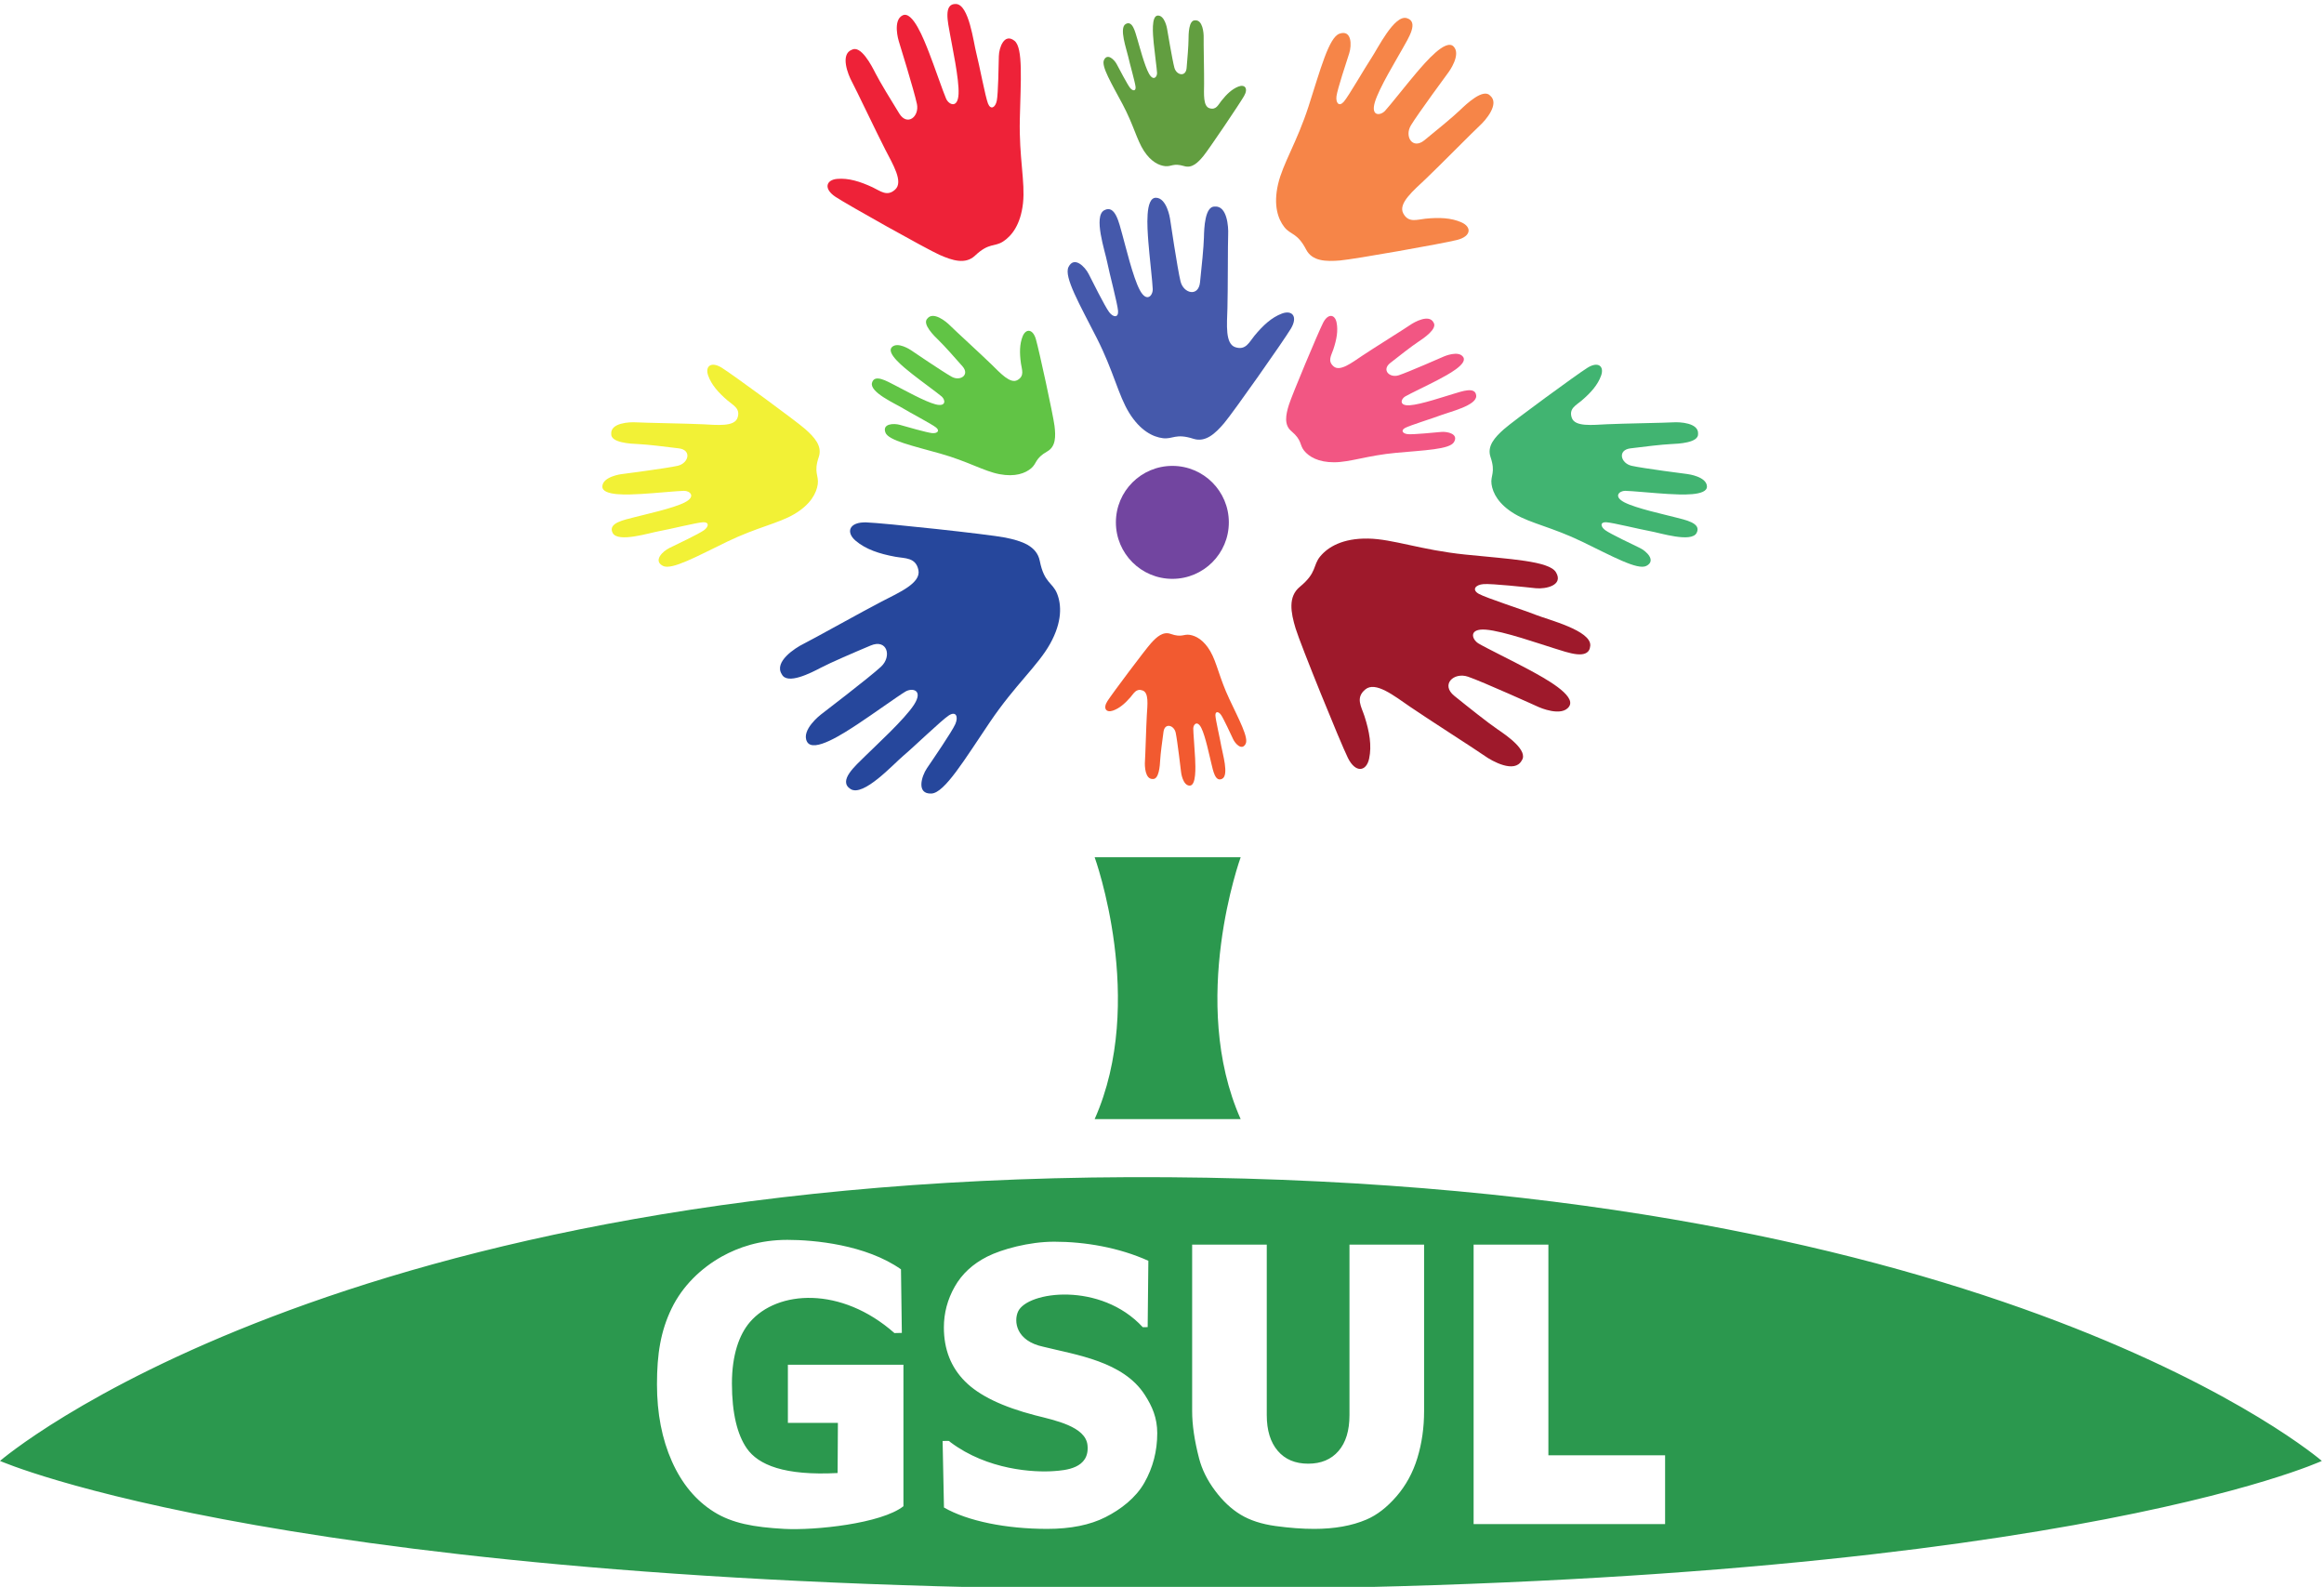 <?xml version="1.0" encoding="UTF-8" standalone="no"?>
<!-- Created with Inkscape (http://www.inkscape.org/) -->

<svg
   width="283.239mm"
   height="193.384mm"
   viewBox="0 0 283.239 193.384"
   version="1.1"
   id="svg1"
   xml:space="preserve"
   inkscape:version="1.3.2 (091e20e, 2023-11-25)"
   sodipodi:docname="logo.svg"
   xmlns:inkscape="http://www.inkscape.org/namespaces/inkscape"
   xmlns:sodipodi="http://sodipodi.sourceforge.net/DTD/sodipodi-0.dtd"
   xmlns="http://www.w3.org/2000/svg"
   xmlns:svg="http://www.w3.org/2000/svg"><sodipodi:namedview
     id="namedview1"
     pagecolor="#ffffff"
     bordercolor="#999999"
     borderopacity="1"
     inkscape:showpageshadow="0"
     inkscape:pageopacity="0"
     inkscape:pagecheckerboard="0"
     inkscape:deskcolor="#d1d1d1"
     inkscape:document-units="mm"
     inkscape:zoom="0.18567133"
     inkscape:cx="-1157.9601"
     inkscape:cy="102.33136"
     inkscape:window-width="1920"
     inkscape:window-height="954"
     inkscape:window-x="0"
     inkscape:window-y="27"
     inkscape:window-maximized="1"
     inkscape:current-layer="g1"
     showgrid="false"><inkscape:page
       x="0"
       y="0"
       width="283.239"
       height="193.384"
       id="page1"
       margin="0"
       bleed="0" /><inkscape:page
       x="0"
       y="0.001"
       width="283.238"
       height="193.382"
       id="page2"
       margin="0"
       bleed="0" /></sodipodi:namedview><defs
     id="defs1" /><g
     id="g1"
     inkscape:groupmode="layer"
     inkscape:label="1"
     transform="matrix(0.265,0,0,0.265,3.8805874e-4,7.7841685e-4)"
     style="display:inline"><g
       id="group-R5"
       transform="translate(-0.001,0.003)"><path
         id="path2"
         d="m 3655.16,3443.48 c 15.65,-38.76 18.63,-97.64 -24.05,-174.16 -42.12,-75.52 -120.6,-141.36 -207.71,-270.05 -87.11,-128.69 -156.71,-245.38 -202.5,-247.5 -53.01,-2.46 -34.51,59.62 -15.56,87.54 18.96,27.92 86.54,126.35 98.06,152.46 11.52,26.11 2.25,46.1 -22.5,30 -24.75,-16.1 -120.67,-108.58 -156.61,-138.86 -35.95,-30.28 -138.79,-143.86 -183.17,-115.55 -44.38,28.31 16.77,80.15 51.24,114.43 34.47,34.29 135.88,126.52 168.54,177.48 32.66,50.96 -6.42,58.88 -30,45 -23.58,-13.88 -116.37,-80.61 -165,-112.5 -48.62,-31.89 -153.38,-101.13 -175.16,-60.9 -21.77,40.23 46.87,93.34 47.89,94.03 1.03,0.69 169.64,129.81 207.95,165.47 38.31,35.65 21.22,97.18 -35.77,73.23 -56.99,-23.95 -138.96,-59.27 -172.41,-76.83 -33.45,-17.57 -116.49,-60.51 -135,-22.5 -28.07,42.89 46.03,90.79 75,105 28.97,14.21 208.45,114.39 270.42,146.38 61.97,31.98 136.13,63.96 127.08,108.62 -9.05,44.65 -46.14,39.96 -80.12,46.22 -55.57,10.24 -101.94,25.63 -136.96,55.34 -35.02,29.72 -22.44,65.49 37.08,63.44 59.52,-2.05 423.46,-41.13 480,-52.5 56.54,-11.37 109.23,-28.56 119.63,-80.74 15.28,-76.7 43.97,-73.79 59.63,-112.55"
         style="fill:#26479c;fill-opacity:1;fill-rule:evenodd;stroke:none"
         transform="matrix(0.133,0,0,-0.133,0,730.893)" /><path
         id="path3"
         d="m 4565.62,3572.11 c 26.74,32.12 77.2,62.61 164.81,61.21 86.46,-1.38 181.6,-39.37 336.19,-55.24 154.58,-15.86 290.32,-21.98 313.85,-61.31 27.24,-45.54 -36.2,-58.62 -69.77,-55.13 -33.56,3.5 -152.25,16.48 -180.71,14.27 -28.45,-2.21 -41.67,-19.83 -15.78,-34.02 25.89,-14.19 152.74,-54.94 196.43,-72.28 43.68,-17.35 192.4,-54.22 188.45,-106.71 -3.94,-52.49 -78.54,-23.14 -125.06,-8.99 -46.51,14.15 -175.74,59.85 -236.09,64.52 -60.35,4.67 -48.84,-33.51 -25.45,-47.72 23.39,-14.21 126.07,-64.39 177.17,-92.14 51.11,-27.75 161.66,-87.29 136.52,-125.51 -25.14,-38.22 -104.4,-2.87 -105.5,-2.29 -1.09,0.57 -194.62,88.04 -244.15,104.92 -49.54,16.89 -95.66,-27.28 -47.59,-66.16 48.06,-38.88 117.95,-94.38 149.25,-115.54 31.3,-21.17 108.42,-74.01 83.69,-108.3 -24.51,-45.02 -101.77,-2.39 -127.99,16.4 -26.23,18.8 -199.4,129.53 -256.9,169 -57.49,39.46 -120.75,89.67 -155.81,60.57 -35.06,-29.1 -13.38,-59.56 -2.82,-92.46 17.27,-53.79 25.65,-101.93 16.04,-146.84 -9.61,-44.91 -47.08,-50.75 -73.43,2.66 -26.36,53.4 -164.1,392.53 -180.84,447.72 -16.73,55.19 -26.52,109.74 14.54,143.59 60.35,49.75 44.21,73.65 70.95,105.78"
         style="fill:#9e192b;fill-opacity:1;fill-rule:evenodd;stroke:none"
         transform="matrix(0.133,0,0,-0.133,0,730.893)" /><path
         id="path4"
         d="m 4021.3,3980.38 c -34.34,4.22 -78.15,25.68 -116.42,87.27 -37.77,60.79 -53.94,144.01 -112.15,258.69 -58.2,114.69 -114.74,211.88 -97.91,245.87 19.49,39.36 57.01,1.07 69.61,-23.85 12.6,-24.92 56.74,-113.33 71.02,-132.15 14.28,-18.81 32.46,-20.12 30.74,4.25 -1.72,24.38 -30.18,130.91 -37.68,169.08 -7.49,38.17 -48.45,158.17 -10.15,178.94 38.29,20.77 51.28,-44.29 62.27,-83 10.99,-38.71 37.06,-149.11 60.85,-193.2 23.78,-44.09 45.19,-18.98 44.61,3.66 -0.59,22.64 -11.66,116.58 -15.24,164.57 -3.58,47.99 -11.67,151.6 26.19,151.22 37.86,-0.38 48.76,-71.37 48.85,-72.39 0.09,-1.02 25.91,-174.87 36.34,-216.91 10.44,-42.03 61.83,-54.34 67.36,-3.48 5.53,50.86 12.85,124.36 13.56,155.62 0.71,31.26 2.94,108.6 37.87,106.75 42.31,3.11 47.25,-69.75 45.92,-96.42 -1.34,-26.67 -0.83,-196.77 -2.54,-254.46 -1.7,-57.69 -8.31,-124.21 27.65,-135.57 35.95,-11.36 47.43,17.37 65.6,39.46 29.7,36.11 59.45,63.5 95,76.93 35.56,13.43 56.4,-10.03 31.04,-52.29 -25.36,-42.26 -199.66,-290.02 -230.57,-326.39 -30.91,-36.36 -64.49,-67.61 -106.43,-54.19 -61.65,19.71 -71.06,-2.23 -105.39,1.99"
         style="fill:#4559ab;fill-opacity:1;fill-rule:evenodd;stroke:none"
         transform="matrix(0.133,0,0,-0.133,0,730.893)" /><path
         id="path5"
         d="m 4441.15,4710.36 c -22,27.98 -38.42,75.42 -21.69,148.13 16.52,71.75 65.06,144.22 105.74,270.14 40.68,125.91 69.9,237.86 106.83,250.47 42.77,14.59 42.38,-40.56 33.51,-67.9 -8.87,-27.32 -40.77,-123.86 -43.99,-147.95 -3.22,-24.09 9.1,-38.23 25.52,-19.19 16.42,19.05 72.9,117.44 95.1,150.73 22.21,33.3 79.34,150.59 122.35,137.98 43.02,-12.61 5.32,-69.52 -14.73,-105.74 -20.05,-36.23 -81.08,-135.71 -95.69,-185.14 -14.61,-49.43 19.23,-46.63 35.22,-29.68 15.98,16.95 76.02,93.55 108.21,131.17 32.2,37.62 101.42,119.11 128.78,91.38 27.36,-27.72 -16.16,-87.45 -16.84,-88.26 -0.67,-0.8 -107.9,-146.42 -130.76,-184.68 -22.87,-38.25 5.72,-84.5 46.64,-51.38 40.92,33.11 99.56,81.45 122.74,103.76 23.19,22.3 80.9,77.13 105.05,50.44 33.14,-28.41 -16.08,-85.17 -36.4,-103.66 -20.31,-18.5 -143.29,-143.03 -186.38,-183.9 -43.08,-40.87 -96.13,-84.63 -78.13,-119 18.01,-34.37 47.22,-21.72 76.5,-18.78 47.86,4.83 89.44,3.25 125.13,-12.73 35.69,-15.99 33.9,-48.23 -15.26,-60.68 -49.16,-12.46 -356.05,-66.9 -404.98,-71.03 -48.93,-4.13 -96.1,-2.58 -116.99,37.62 -30.7,59.1 -53.48,49.9 -75.48,77.88"
         style="fill:#f68548;fill-opacity:1;fill-rule:evenodd;stroke:none"
         transform="matrix(0.133,0,0,-0.133,0,730.893)" /><path
         id="path6"
         d="m 5154.13,3915.58 c -12.71,37.33 14.7,67.93 46.74,96.22 32.04,28.3 250.97,188.56 288.38,211.98 37.42,23.43 58.78,5.16 47.35,-26.91 -11.42,-32.07 -35.45,-59.17 -67.29,-86.37 -19.47,-16.64 -45,-27.41 -34.22,-59.42 10.78,-32 70.23,-24.97 121.86,-22.46 51.63,2.5 203.97,4.91 227.83,6.56 23.86,1.64 89.18,-1.55 87.11,-39.49 2.25,-31.25 -66.97,-34.56 -94.95,-35.72 -27.98,-1.16 -93.67,-8.95 -139.12,-14.76 -45.46,-5.81 -33.57,-51.62 4.25,-60.26 37.82,-8.64 193.94,-28.83 194.85,-28.89 0.92,-0.06 64.67,-8.63 65.65,-42.52 0.97,-33.9 -91.94,-28.4 -134.97,-26.01 -43.04,2.4 -127.35,10.73 -147.63,10.87 -20.28,0.15 -42.41,-19.45 -2.53,-40.01 39.88,-20.55 139.19,-42.04 174.04,-51.22 34.84,-9.19 93.32,-19.73 75.37,-54.37 -17.95,-34.64 -126.1,0.01 -160.41,6.08 -34.3,6.06 -130.18,29.75 -152.04,30.88 -21.85,1.14 -20.37,-15.13 -3.29,-27.6 17.09,-12.47 97.01,-50.5 119.54,-61.36 22.53,-10.87 57.45,-43.82 22.53,-61.93 -30.15,-15.65 -118.14,33.34 -221.82,83.53 -103.68,50.18 -178.48,63.26 -233.55,96.06 -55.8,33.23 -75.76,72.1 -80.12,102.78 -4.35,30.67 15.13,39.46 -3.56,94.34"
         style="fill:#41b471;fill-opacity:1;fill-rule:evenodd;stroke:none"
         transform="matrix(0.133,0,0,-0.133,0,730.893)" /><path
         id="path7"
         d="m 2827.76,3821.24 c -4.36,-30.68 -24.32,-69.55 -80.12,-102.78 -55.06,-32.8 -129.86,-45.88 -233.54,-96.06 -103.68,-50.19 -191.67,-99.18 -221.83,-83.53 -34.92,18.11 0.01,51.06 22.54,61.93 22.53,10.86 102.44,48.89 119.53,61.36 17.09,12.47 18.57,28.74 -3.29,27.6 -21.85,-1.13 -117.73,-24.82 -152.03,-30.88 -34.31,-6.07 -142.47,-40.72 -160.42,-6.08 -17.95,34.64 40.53,45.18 75.38,54.37 34.85,9.18 134.15,30.67 174.03,51.22 39.88,20.56 17.76,40.16 -2.52,40.01 -20.29,-0.14 -104.59,-8.47 -147.63,-10.87 -43.04,-2.39 -135.95,-7.89 -134.97,26.01 0.98,33.89 64.73,42.46 65.65,42.52 0.91,0.06 157.03,20.25 194.85,28.89 37.81,8.64 49.7,54.45 4.25,60.26 -45.45,5.81 -111.14,13.6 -139.12,14.76 -27.99,1.16 -97.2,4.47 -94.95,35.72 -2.08,37.94 63.25,41.13 87.11,39.49 23.86,-1.65 176.19,-4.06 227.82,-6.56 51.64,-2.51 111.08,-9.54 121.87,22.46 10.78,32.01 -14.75,42.78 -34.23,59.42 -31.83,27.2 -55.86,54.3 -67.29,86.37 -11.42,32.07 9.94,50.34 47.35,26.91 37.42,-23.42 256.34,-183.68 288.39,-211.98 32.04,-28.29 59.45,-58.89 46.73,-96.22 -18.69,-54.88 0.8,-63.67 -3.56,-94.34"
         style="fill:#f2f136;fill-opacity:1;fill-rule:evenodd;stroke:none"
         transform="matrix(0.133,0,0,-0.133,0,730.893)" /><path
         id="path8"
         d="m 3565.8,3876.39 c -20.23,-17.19 -55.12,-30.78 -109.8,-20.38 -53.95,10.26 -109.36,44.38 -204.37,71.12 -95.02,26.74 -179.29,45.32 -189.74,72.49 -12.1,31.47 29.03,32.75 49.65,26.92 20.62,-5.84 93.49,-26.87 111.54,-28.58 18.04,-1.71 28.23,7.87 13.57,19.57 -14.66,11.69 -89.61,50.99 -115.06,66.6 -25.45,15.6 -114.51,54.84 -106.33,87.26 8.17,32.42 51.67,5.95 79.24,-7.97 27.57,-13.91 103.47,-56.57 140.73,-66.05 37.26,-9.48 34.2,15.66 21.11,27.1 -13.09,11.43 -71.89,54 -100.85,76.93 -28.96,22.92 -91.68,72.19 -71.79,93.38 19.89,21.18 65.65,-9.56 66.27,-10.04 0.62,-0.47 112.22,-76.25 141.38,-92.21 29.17,-15.95 62.83,6.68 36.98,36.23 -25.85,29.56 -63.55,71.89 -80.84,88.54 -17.28,16.65 -59.8,58.1 -40.59,76.87 20.23,25.51 63.94,-9.57 78.31,-24.18 14.37,-14.62 110.69,-102.74 142.38,-133.69 31.7,-30.95 65.83,-69.25 90.93,-54.85 25.1,14.4 14.85,35.82 11.81,57.56 -4.95,35.54 -4.96,66.57 5.94,93.63 10.89,27.06 34.97,26.64 45.66,-9.64 10.69,-36.29 60.01,-263.49 64.48,-299.85 4.47,-36.36 4.66,-71.56 -24.71,-88.28 -43.17,-24.57 -35.67,-41.28 -55.9,-58.48"
         style="fill:#61c445;fill-opacity:1;fill-rule:evenodd;stroke:none"
         transform="matrix(0.133,0,0,-0.133,0,730.893)" /><path
         id="path9"
         d="m 4465.32,4004.87 c -25.84,21.79 -19.23,56.37 -8.21,91.3 11.02,34.94 100.93,249.34 118.05,283.07 17.12,33.73 40.88,29.76 46.66,1.17 5.78,-28.6 0.12,-59.11 -11.24,-93.15 -6.94,-20.82 -20.93,-40.01 1.13,-58.75 22.06,-18.73 62.6,12.71 99.4,37.36 36.8,24.66 147.58,93.74 164.37,105.5 16.79,11.75 66.16,38.27 81.41,9.5 15.46,-21.95 -33.9,-54.97 -53.93,-68.18 -20.03,-13.22 -64.82,-47.97 -95.62,-72.32 -30.81,-24.35 -1.83,-52.73 29.75,-42.36 31.58,10.36 155.12,64.53 155.82,64.89 0.7,0.36 51.29,22.25 66.99,-2.21 15.7,-24.46 -54.95,-61.48 -87.6,-78.74 -32.66,-17.26 -98.24,-48.4 -113.19,-57.25 -14.96,-8.86 -22.54,-33.03 15.82,-30.49 38.37,2.53 120.77,30.64 150.41,39.29 29.65,8.66 77.24,26.76 79.37,-6.6 2.13,-33.37 -92.59,-55.73 -120.46,-66.43 -27.87,-10.7 -108.73,-35.68 -125.27,-44.51 -16.55,-8.83 -8.28,-20.11 9.78,-21.72 18.06,-1.6 93.53,5.79 114.88,7.77 21.34,1.98 61.54,-6.78 43.91,-35.51 -15.23,-24.81 -101.48,-27.72 -199.77,-36.7 -98.3,-8.97 -159,-32.42 -213.92,-32.67 -55.65,-0.27 -87.49,19.46 -104.24,40.05 -16.75,20.6 -6.33,35.66 -44.3,67.69"
         style="fill:#f25683;fill-opacity:1;fill-rule:evenodd;stroke:none"
         transform="matrix(0.133,0,0,-0.133,0,730.893)" /><path
         id="path10"
         d="m 4029.33,4920.96 c -21.57,2.23 -49.29,15.15 -74.02,53.29 -24.41,37.63 -35.56,89.6 -73.43,160.77 -37.88,71.16 -74.49,131.39 -64.36,152.91 11.74,24.9 35.72,1.36 43.92,-14.11 8.2,-15.47 36.93,-70.34 46.11,-81.96 9.18,-11.61 20.6,-12.22 19.22,3.04 -1.38,15.26 -20.51,81.67 -25.67,105.51 -5.16,23.83 -32.29,98.54 -8.54,112.02 23.75,13.48 32.68,-27.13 40.04,-51.26 7.35,-24.13 25.04,-93 40.48,-120.35 15.44,-27.34 28.56,-11.34 27.92,2.84 -0.65,14.18 -8.73,72.93 -11.56,102.96 -2.82,30.04 -9.15,94.87 14.58,95.09 23.73,0.23 31.43,-44.13 31.5,-44.77 0.07,-0.64 18.36,-109.28 25.41,-135.51 7.06,-26.21 39.42,-33.3 42.26,-1.36 2.85,31.95 6.54,78.1 6.61,97.7 0.06,19.6 0.52,68.1 22.44,67.36 26.47,2.47 30.46,-43.13 29.94,-59.86 -0.51,-16.74 1.88,-123.34 1.51,-159.52 -0.37,-36.18 -3.7,-77.95 18.97,-84.63 22.68,-6.69 29.52,11.46 40.64,25.53 18.18,22.99 36.49,40.52 58.61,49.37 22.12,8.85 35.47,-5.6 20.09,-32.4 -15.38,-26.79 -121.61,-184.19 -140.54,-207.36 -18.93,-23.17 -39.6,-43.16 -66.05,-35.26 -38.88,11.6 -44.51,-2.26 -66.08,-0.04"
         style="fill:#629e40;fill-opacity:1;fill-rule:evenodd;stroke:none"
         transform="matrix(0.133,0,0,-0.133,0,730.893)" /><path
         id="path11"
         d="m 4114.03,3300.43 c 21.43,-3.3 48.48,-17.59 71.28,-56.91 22.5,-38.8 31.05,-91.26 65.33,-164.23 34.28,-72.96 67.85,-134.94 56.65,-155.92 -12.96,-24.29 -35.74,0.42 -43.16,16.28 -7.42,15.85 -33.38,72.09 -41.97,84.15 -8.59,12.06 -19.96,13.23 -19.34,-2.08 0.61,-15.3 16.41,-82.59 20.38,-106.65 3.97,-24.06 27.34,-100.04 2.95,-112.32 -24.4,-12.28 -31.29,28.73 -37.44,53.2 -6.15,24.46 -20.38,94.13 -34.44,122.21 -14.06,28.08 -27.95,12.75 -28.02,-1.44 -0.06,-14.2 5.08,-73.27 6.41,-103.41 1.32,-30.14 4.42,-95.2 -19.3,-94.24 -23.71,0.95 -29.19,45.64 -29.22,46.28 -0.04,0.64 -12.9,110.07 -18.64,136.6 -5.73,26.54 -37.7,35.23 -42.14,3.47 -4.43,-31.76 -10.42,-77.67 -11.46,-97.25 -1.04,-19.57 -3.91,-67.98 -25.77,-66.16 -26.56,-1.14 -28.27,44.6 -26.93,61.29 1.35,16.69 4.28,123.28 6.45,159.39 2.17,36.12 7.58,77.66 -14.73,85.47 -22.31,7.81 -30.06,-9.97 -41.86,-23.47 -19.3,-22.06 -38.46,-38.65 -61,-46.39 -22.53,-7.73 -35.14,7.36 -18.45,33.36 16.7,25.99 130.64,177.9 150.7,200.1 20.06,22.19 41.7,41.13 67.72,31.93 38.26,-13.53 44.57,0.04 66,-3.26"
         style="fill:#f25a30;fill-opacity:1;fill-rule:evenodd;stroke:none"
         transform="matrix(0.133,0,0,-0.133,0,730.893)" /><path
         id="path12"
         d="m 3371.49,4611.51 c -32.95,-31.1 -78.01,-17.05 -122.86,2.93 -44.86,19.99 -316.79,172.29 -359.12,200.21 -42.33,27.93 -33.43,58.96 5.53,62.33 38.97,3.36 78.75,-8.82 122.37,-29.11 26.68,-12.41 50.12,-33.96 78.42,-7.42 28.29,26.55 -7.42,85.31 -34.67,138.07 -27.26,52.76 -102.46,210.8 -115.57,234.95 -13.1,24.15 -40.93,93.94 -0.3,109.87 31.59,17.26 68.07,-53.49 82.63,-82.18 14.57,-28.69 54.06,-93.61 81.81,-138.34 27.76,-44.72 69.96,-10.44 60.95,33.2 -9.02,43.64 -62.42,216.42 -62.79,217.4 -0.37,0.99 -21.84,71.7 13.11,88.89 34.96,17.19 73.55,-82.52 91.58,-128.63 18.03,-46.12 49.56,-138.2 59.08,-159.46 9.53,-21.26 40.57,-35.03 43.02,16.45 2.45,51.49 -22.48,165.51 -29.51,206.31 -7.03,40.8 -23.92,106.93 20.85,104.71 44.76,-2.23 60.16,-131.79 70.19,-170.53 10.02,-38.75 31.02,-150.24 40.26,-173.62 9.25,-23.38 25.54,-14.08 30.42,9.73 4.87,23.81 6.48,125.47 7.09,154.19 0.6,28.73 18.37,80.95 53.96,53.11 30.74,-24.05 21.53,-139.38 18.56,-271.67 -2.98,-132.29 19.04,-216.69 11.05,-289.89 -8.1,-74.16 -39.2,-113.57 -69.18,-132.76 -29.97,-19.19 -48.46,-3.02 -96.88,-48.74"
         style="fill:#ee2238;fill-opacity:1;fill-rule:evenodd;stroke:none"
         transform="matrix(0.133,0,0,-0.133,0,730.893)" /><path
         id="path13"
         d="m 4249.26,3689.35 c 0,-107.85 -87.42,-195.28 -195.27,-195.28 -107.85,0 -195.28,87.43 -195.28,195.28 0,107.85 87.43,195.28 195.28,195.28 107.85,0 195.27,-87.43 195.27,-195.28"
         style="fill:#7245a0;fill-opacity:1;fill-rule:nonzero;stroke:none"
         transform="matrix(0.133,0,0,-0.133,0,730.893)" /><path
         id="path14"
         d="m 4290.21,1625.97 c -181.12,406.95 0,905.59 0,905.59 h -504.99 c 0,0 181.12,-498.64 0,-905.59 h 504.99"
         style="fill:#2b984e;fill-opacity:1;fill-rule:nonzero;stroke:none"
         transform="matrix(0.133,0,0,-0.133,0,730.893)" /><path
         id="path15"
         d="m 5095.69,225.719 v 966.351 h 258.58 V 463.68 h 403.57 V 225.719 Z m -171.25,390.613 c 0,-57.09 -7.71,-111 -23.13,-161.723 -15.41,-50.718 -39.58,-95.089 -72.49,-133.058 -32.92,-37.988 -67.46,-64.672 -103.6,-80.031 -50.24,-21.52 -110.56,-32.29 -180.96,-32.29 -40.72,0 -85.15,3.301 -133.29,9.879 -48.15,6.61 -88.39,19.653 -120.72,39.2 -32.36,19.543 -61.95,47.32 -88.77,83.332 -26.83,36.011 -45.2,73.121 -55.09,111.328 -15.98,61.48 -23.98,115.933 -23.98,163.363 v 575.738 h 258.02 V 602.621 c 0,-52.699 12.65,-93.859 37.96,-123.492 25.3,-29.637 60.41,-44.449 105.32,-44.449 44.52,0 79.44,14.59 104.75,43.789 25.3,29.203 37.96,70.59 37.96,124.152 v 589.449 h 258.02 z m -967.26,-247.57 c -29.69,-52.301 -81.17,-91.961 -134.44,-118.981 -53.29,-27.031 -120.45,-40.551 -201.51,-40.551 -142.33,0 -275.39,26.918 -357.01,73.879 l -4.72,229.961 c 26.76,0.621 19.89,1.289 27.08,-4.121 128.32,-96.488 289.44,-105.16 358.65,-99.867 36.8,2.809 123.67,7.938 115.3,89.539 -6.62,64.551 -111.71,85.68 -180.97,103.27 -113.41,29.429 -194.27,68.55 -242.6,117.32 -48.72,48.789 -73.07,110.969 -73.07,186.551 0,49.66 12.46,96.578 37.39,140.738 24.92,44.17 62.41,78.87 112.46,104.15 50.03,25.26 144.58,51.53 231.73,51.53 106.93,0 223.75,-20.13 325.49,-65.97 l -2.39,-229.249 c -5.87,-0.281 -11.74,-0.699 -17.05,-0.281 -145.06,157.55 -398.66,124.59 -431.1,54.07 -15.3,-33.27 -8,-101.859 88.15,-121.988 113.02,-28.121 275.03,-50.25 349.73,-165.571 26.15,-40.371 43.4,-80.312 43.4,-133.039 0,-61.972 -14.84,-119.101 -44.52,-171.39 z m -833.14,-81.18 c -76.49,-60.203 -306.27,-84.141 -412.14,-78.352 -105.87,5.79 -180.29,19.551 -242.88,58.672 -62.61,39.11 -111.13,97.34 -145.57,174.688 -34.44,77.332 -51.66,166.109 -51.66,266.312 0,105.469 12.82,184.239 50.5,262.25 37.68,77.988 101.91,139.838 174.6,180.278 56.7,31.2 129.96,57.12 225.86,57.12 92.47,0 271.29,-16.48 392.78,-101.84 l 2.98,-219.858 c -11.93,-0.391 -19.19,-0.571 -25.62,-0.571 -184.19,162.669 -404.79,148.639 -499.85,37.821 -36.84,-42.95 -62.09,-113.473 -62.09,-211.911 0,-104.589 19.13,-177.769 51.09,-224.121 40.07,-58.129 131,-95.398 314.36,-85.711 l 1.02,173.383 h -172.96 v 201.047 h 399.58 z M 4039.75,1425.1 C 1159.75,1445.97 0,444.23 0,444.23 0,444.23 1010.68,0 4039.75,0 c 3029.07,0 3989.07,444.23 3989.07,444.23 0,0 -1109.07,960 -3989.07,980.87"
         style="fill:#2b984e;fill-opacity:1;fill-rule:nonzero;stroke:none"
         transform="matrix(0.133,0,0,-0.133,0,730.893)" /></g></g></svg>

